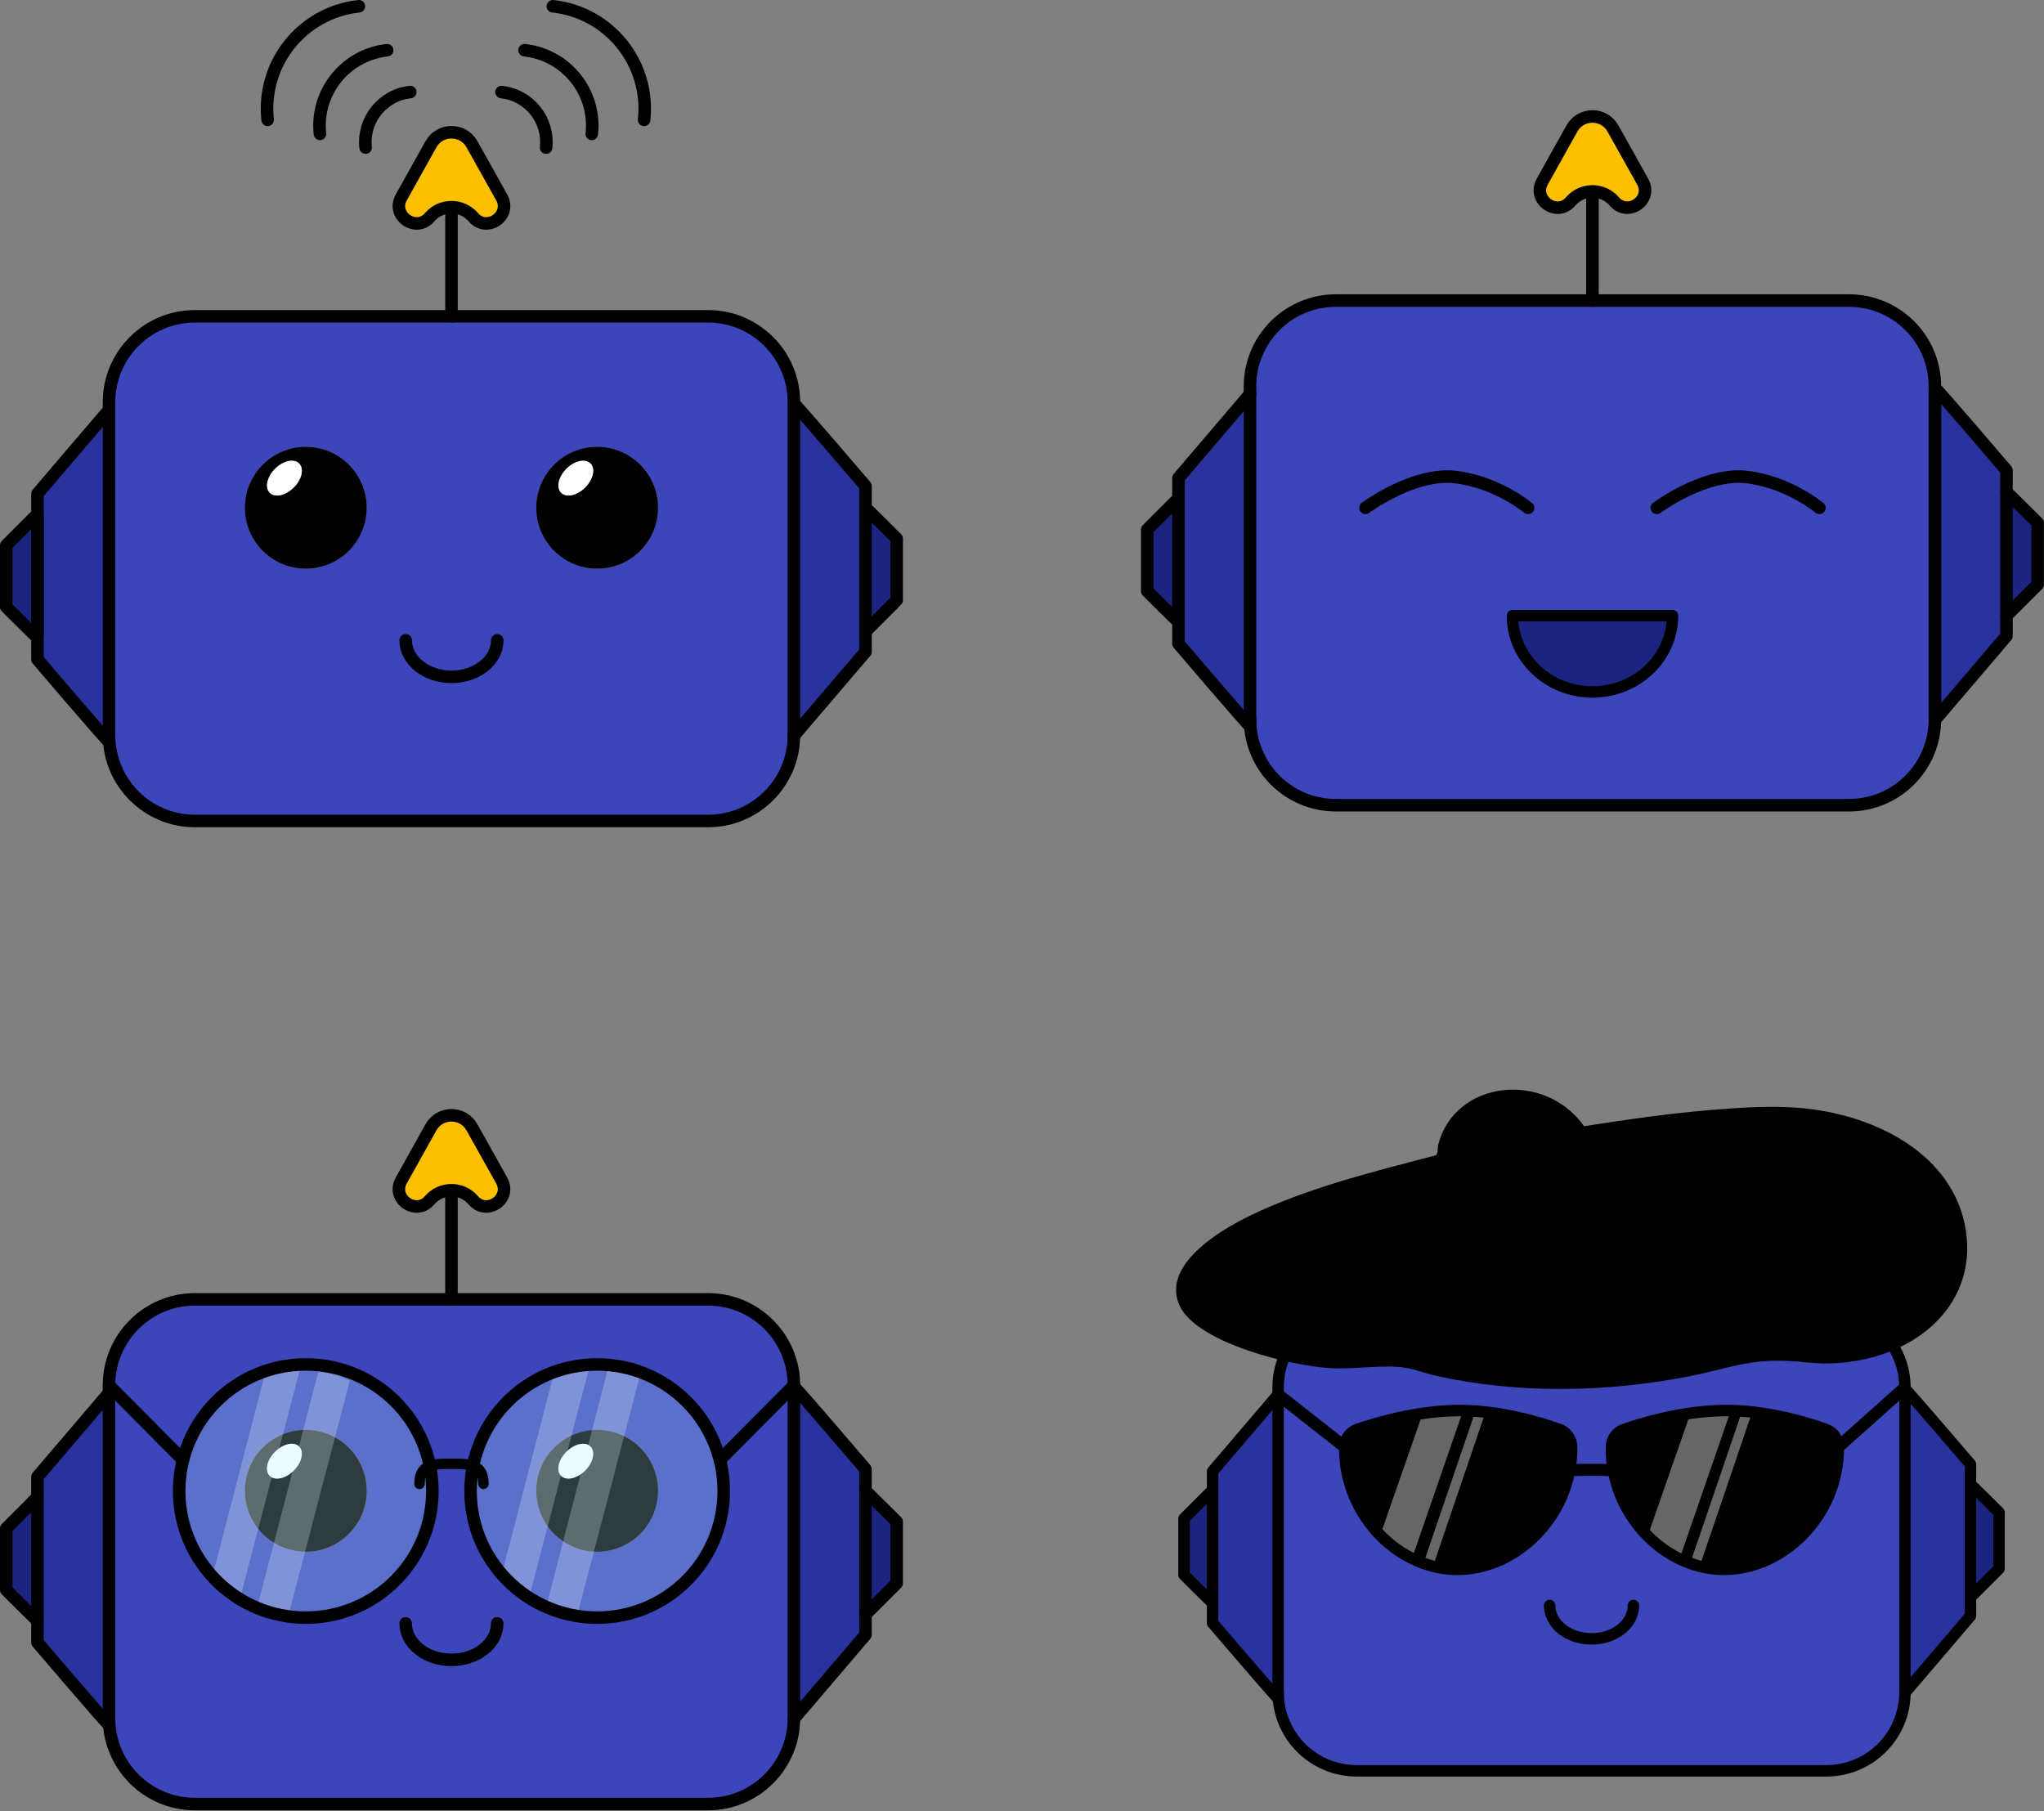 <svg width="1632" height="1446" viewBox="0 0 1632 1446" fill="none" xmlns="http://www.w3.org/2000/svg">
<rect x="0" y="0" width="1632" height="1446" fill="#808080" stroke="none"/>
<path d="M715.939 430.02V479.23L691.039 504.15V405.58C691.499 405.58 715.939 430.02 715.939 430.02Z" fill="#1C2481"/>
<path d="M691.039 504.151V520.391L633.879 587.351V322.351C634.949 322.351 691.039 388.071 691.039 388.071V504.141V504.151Z" fill="#29329D"/>
<path d="M633.879 322.4V587.35C633.669 625.02 603.059 655.49 565.349 655.49H155.589C117.739 655.49 87.059 624.81 87.059 586.96V321.1C87.059 283.25 117.739 252.57 155.589 252.57H565.349C603.199 252.57 633.879 283.25 633.879 321.1V322.4ZM525.439 405.39C525.439 378.52 503.649 356.73 476.779 356.73C449.909 356.73 428.139 378.52 428.139 405.39C428.139 432.26 449.909 454.03 476.779 454.03C503.649 454.03 525.439 432.26 525.439 405.39ZM292.789 405.39C292.789 378.52 271.019 356.73 244.149 356.73C217.279 356.73 195.489 378.52 195.489 405.39C195.489 432.26 217.279 454.03 244.149 454.03C271.019 454.03 292.789 432.26 292.789 405.39Z" fill="#3C45B9"/>
<path d="M476.781 356.74C503.651 356.74 525.441 378.53 525.441 405.4C525.441 432.27 503.651 454.04 476.781 454.04C449.911 454.04 428.141 432.27 428.141 405.4C428.141 378.53 449.911 356.74 476.781 356.74ZM467.211 389.22C473.671 382.76 475.571 374.17 471.461 370.03C467.331 365.9 458.741 367.81 452.271 374.28C445.811 380.74 443.911 389.33 448.021 393.45C452.151 397.58 460.741 395.69 467.211 389.22Z" fill="black"/>
<path d="M471.46 370.03C475.57 374.16 473.68 382.75 467.21 389.22C460.74 395.69 452.16 397.58 448.02 393.45C443.91 389.34 445.8 380.75 452.27 374.28C458.73 367.82 467.32 365.9 471.46 370.03Z" fill="white"/>
<path d="M400.551 157.58C408.731 172.2 388.831 186.11 377.911 173.41C368.731 162.76 352.211 162.76 343.051 173.43C332.131 186.11 312.231 172.22 320.391 157.6L344.061 115.22C351.231 102.38 369.691 102.38 376.861 115.2L400.551 157.58Z" fill="#FCBF01"/>
<path d="M244.16 356.74C271.03 356.74 292.8 378.53 292.8 405.4C292.8 432.27 271.03 454.04 244.16 454.04C217.29 454.04 195.5 432.27 195.5 405.4C195.5 378.53 217.29 356.74 244.16 356.74ZM234.58 389.22C241.04 382.76 242.94 374.17 238.81 370.03C234.7 365.9 226.11 367.81 219.62 374.28C213.16 380.74 211.26 389.33 215.39 393.45C219.5 397.58 228.09 395.69 234.58 389.22Z" fill="black"/>
<path d="M238.81 370.03C242.94 374.16 241.05 382.75 234.58 389.22C228.09 395.68 219.5 397.58 215.39 393.45C211.26 389.34 213.15 380.75 219.62 374.28C226.11 367.82 234.7 365.9 238.81 370.03Z" fill="white"/>
<path d="M87.052 592.22C87.602 594.16 29.922 526.54 29.922 526.54V394.23L87.052 327.271V592.22Z" fill="#29329D"/>
<path d="M29.9 509.021C30.15 509.751 5 484.601 5 484.601V435.391L29.9 410.471V509.021Z" fill="#1C2481"/>
<path d="M397.03 511.28C397.03 527.36 380.65 540.41 360.48 540.41C340.31 540.41 323.93 527.37 323.93 511.28" stroke="black" stroke-width="10" stroke-linecap="round" stroke-linejoin="round"/>
<path d="M633.879 587.35C633.669 625.02 603.059 655.49 565.349 655.49H155.589C117.739 655.49 87.059 624.81 87.059 586.96" stroke="black" stroke-width="10" stroke-linecap="round" stroke-linejoin="round"/>
<path d="M87.051 327.27V321.1C87.051 283.25 117.731 252.57 155.581 252.57H565.341C603.191 252.57 633.871 283.25 633.871 321.1V322.36" stroke="black" stroke-width="10" stroke-linecap="round" stroke-linejoin="round"/>
<path d="M691.039 405.58V388.08C691.039 388.08 634.959 322.36 633.879 322.36V587.36L691.039 520.4V504.16" stroke="black" stroke-width="10" stroke-linecap="round" stroke-linejoin="round"/>
<path d="M691.039 405.58V504.15L715.939 479.23V430.02C715.939 430.02 691.499 405.58 691.039 405.58Z" stroke="black" stroke-width="10" stroke-linecap="round" stroke-linejoin="round"/>
<path d="M87.052 327.271L29.922 394.23V526.54C29.922 526.54 87.602 594.16 87.052 592.22V327.271Z" stroke="black" stroke-width="10" stroke-linecap="round" stroke-linejoin="round"/>
<path d="M29.9 509.021V410.471L5 435.391V484.601C5 484.601 30.15 509.751 29.9 509.021Z" stroke="black" stroke-width="10" stroke-linecap="round" stroke-linejoin="round"/>
<path d="M360.48 252.57V166.46" stroke="black" stroke-width="10" stroke-linecap="round" stroke-linejoin="round"/>
<path d="M376.861 115.2L400.551 157.58C408.731 172.2 388.831 186.11 377.911 173.41C368.731 162.76 352.211 162.76 343.051 173.43C332.131 186.11 312.231 172.22 320.391 157.6L344.061 115.22C351.231 102.38 369.691 102.38 376.861 115.2Z" stroke="black" stroke-width="10" stroke-linecap="round" stroke-linejoin="round"/>
<path d="M400.398 73.5C422.488 75.91 438.438 95.76 436.028 117.85" stroke="black" stroke-width="10" stroke-linecap="round" stroke-linejoin="round"/>
<path d="M418.82 40.09C452.1 43.72 476.13 73.63 472.5 106.91" stroke="black" stroke-width="10" stroke-linecap="round" stroke-linejoin="round"/>
<path d="M441.418 5C486.568 9.92 519.188 50.52 514.268 95.67" stroke="black" stroke-width="10" stroke-linecap="round" stroke-linejoin="round"/>
<path d="M327.558 73.5C305.468 75.91 289.518 95.76 291.928 117.85" stroke="black" stroke-width="10" stroke-linecap="round" stroke-linejoin="round"/>
<path d="M309.14 40.09C275.86 43.72 251.83 73.63 255.46 106.91" stroke="black" stroke-width="10" stroke-linecap="round" stroke-linejoin="round"/>
<path d="M286.548 5C241.398 9.92 208.778 50.52 213.698 95.67" stroke="black" stroke-width="10" stroke-linecap="round" stroke-linejoin="round"/>
<path d="M715.94 1214.92V1264.15L691.02 1289.05V1190.48C691.5 1190.48 715.94 1214.92 715.94 1214.92Z" fill="#1C2481"/>
<path d="M691.009 1289.05V1305.29L633.879 1372.27V1107.3C633.879 1106 691.009 1172.98 691.009 1172.98V1289.05Z" fill="#29329D"/>
<path d="M633.879 1107.32V1372.27C633.669 1409.92 603.059 1440.41 565.349 1440.41H155.569C117.739 1440.41 87.039 1409.71 87.039 1371.88V1105.99C87.039 1068.16 117.739 1037.46 155.569 1037.46H565.349C603.199 1037.46 633.879 1068.16 633.879 1105.99V1107.31V1107.32ZM525.419 1190.29C525.419 1163.42 503.649 1141.65 476.779 1141.65C449.909 1141.65 428.119 1163.42 428.119 1190.29C428.119 1217.16 449.909 1238.95 476.779 1238.95C503.649 1238.95 525.419 1217.16 525.419 1190.29ZM292.789 1190.29C292.789 1163.42 270.999 1141.65 244.129 1141.65C217.259 1141.65 195.489 1163.42 195.489 1190.29C195.489 1217.16 217.259 1238.95 244.129 1238.95C270.999 1238.95 292.789 1217.16 292.789 1190.29Z" fill="#3C45B9"/>
<path d="M476.781 1141.65C503.651 1141.65 525.421 1163.42 525.421 1190.29C525.421 1217.16 503.651 1238.95 476.781 1238.95C449.911 1238.95 428.121 1217.16 428.121 1190.29C428.121 1163.42 449.911 1141.65 476.781 1141.65ZM467.211 1174.12C473.671 1167.66 475.571 1159.07 471.441 1154.93C467.331 1150.82 458.741 1152.71 452.271 1159.18C445.781 1165.64 443.891 1174.23 448.021 1178.37C452.151 1182.48 460.721 1180.59 467.211 1174.12Z" fill="black"/>
<path d="M471.43 1154.93C475.56 1159.06 473.67 1167.65 467.2 1174.12C460.71 1180.58 452.15 1182.48 448.01 1178.37C443.88 1174.24 445.77 1165.65 452.26 1159.18C458.72 1152.72 467.31 1150.82 471.43 1154.93Z" fill="white"/>
<path d="M400.531 942.473C408.711 957.093 388.811 971.003 377.891 958.323C368.731 947.653 352.211 947.653 343.031 958.323C332.111 971.023 312.211 957.113 320.391 942.493L344.061 900.113C351.231 887.293 369.671 887.273 376.841 900.113L400.531 942.463V942.473Z" fill="#FCBF01"/>
<path d="M244.128 1141.65C270.998 1141.65 292.788 1163.42 292.788 1190.29C292.788 1217.16 270.998 1238.95 244.128 1238.95C217.258 1238.95 195.488 1217.16 195.488 1190.29C195.488 1163.42 217.258 1141.65 244.128 1141.65ZM234.558 1174.12C241.018 1167.66 242.918 1159.07 238.808 1154.93C234.678 1150.82 226.088 1152.71 219.618 1159.18C213.158 1165.64 211.258 1174.23 215.368 1178.37C219.498 1182.48 228.088 1180.59 234.558 1174.12Z" fill="black"/>
<path d="M238.812 1154.93C242.922 1159.06 241.032 1167.65 234.562 1174.12C228.092 1180.59 219.512 1182.48 215.372 1178.37C211.262 1174.24 213.152 1165.65 219.622 1159.18C226.082 1152.72 234.672 1150.82 238.812 1154.93Z" fill="white"/>
<path d="M87.028 1377.11C87.598 1379.05 29.898 1311.43 29.898 1311.43V1179.12L87.028 1112.16V1377.11Z" fill="#29329D"/>
<path d="M29.9 1293.93V1293.95C29.47 1293.95 5 1269.48 5 1269.48V1220.27L29.9 1195.35V1293.92V1293.93Z" fill="#1C2481"/>
<path d="M397.01 1296.17C397.01 1312.25 380.65 1325.3 360.46 1325.3C340.27 1325.3 323.91 1312.26 323.91 1296.17" stroke="black" stroke-width="10" stroke-linecap="round" stroke-linejoin="round"/>
<path d="M633.879 1372.27C633.669 1409.92 603.059 1440.41 565.349 1440.41H155.569C117.739 1440.41 87.039 1409.71 87.039 1371.88" stroke="black" stroke-width="10" stroke-linecap="round" stroke-linejoin="round"/>
<path d="M87.031 1112.16V1105.99C87.031 1068.16 117.731 1037.46 155.561 1037.46H565.341C603.191 1037.46 633.871 1068.16 633.871 1105.99V1107.29" stroke="black" stroke-width="10" stroke-linecap="round" stroke-linejoin="round"/>
<path d="M691.009 1190.47V1172.97C691.009 1172.97 633.879 1105.99 633.879 1107.29V1372.26L691.009 1305.28V1289.04" stroke="black" stroke-width="10" stroke-linecap="round" stroke-linejoin="round"/>
<path d="M691.012 1190.47V1289.04L715.932 1264.14V1214.91C715.932 1214.91 691.492 1190.47 691.012 1190.47Z" stroke="black" stroke-width="10" stroke-linecap="round" stroke-linejoin="round"/>
<path d="M29.898 1293.96V1311.44C29.898 1311.44 87.608 1379.06 87.028 1377.12V1112.17L29.898 1179.13V1195.37" stroke="black" stroke-width="10" stroke-linecap="round" stroke-linejoin="round"/>
<path d="M29.9 1293.96V1195.36L5 1220.28V1269.49C5 1269.49 29.47 1293.96 29.9 1293.96Z" stroke="black" stroke-width="10" stroke-linecap="round" stroke-linejoin="round"/>
<path d="M360.461 1037.46V951.362" stroke="black" stroke-width="10" stroke-linecap="round" stroke-linejoin="round"/>
<path d="M376.841 900.123L400.531 942.473C408.711 957.093 388.811 971.003 377.891 958.323C368.731 947.653 352.211 947.653 343.031 958.323C332.111 971.023 312.211 957.113 320.391 942.493L344.061 900.113C351.231 887.293 369.671 887.273 376.841 900.113V900.123Z" stroke="black" stroke-width="10" stroke-linecap="round" stroke-linejoin="round"/>
<g opacity="0.25">
<mask id="mask0_621_1835" style="mask-type:luminance" maskUnits="userSpaceOnUse" x="143" y="1093" width="194" height="195">
<path d="M239.819 1287.24C293.258 1287.24 336.579 1243.92 336.579 1190.48C336.579 1137.04 293.258 1093.72 239.819 1093.72C186.38 1093.72 143.059 1137.04 143.059 1190.48C143.059 1243.92 186.38 1287.24 239.819 1287.24Z" fill="white"/>
</mask>
<g mask="url(#mask0_621_1835)">
<path d="M221.677 1057.84L155.387 1313.37H181.907L248.797 1057.84H221.677Z" fill="white"/>
</g>
<mask id="mask1_621_1835" style="mask-type:luminance" maskUnits="userSpaceOnUse" x="143" y="1093" width="194" height="195">
<path d="M239.819 1287.24C293.258 1287.24 336.579 1243.92 336.579 1190.48C336.579 1137.04 293.258 1093.72 239.819 1093.72C186.38 1093.72 143.059 1137.04 143.059 1190.48C143.059 1243.92 186.38 1287.24 239.819 1287.24Z" fill="white"/>
</mask>
<g mask="url(#mask1_621_1835)">
<path d="M263.868 1057.84L197.578 1313.37H224.088L290.988 1057.84H263.868Z" fill="white"/>
</g>
</g>
<g opacity="0.25">
<mask id="mask2_621_1835" style="mask-type:luminance" maskUnits="userSpaceOnUse" x="380" y="1093" width="194" height="195">
<path d="M476.78 1287.24C530.219 1287.24 573.54 1243.92 573.54 1190.48C573.54 1137.04 530.219 1093.72 476.78 1093.72C423.34 1093.72 380.02 1137.04 380.02 1190.48C380.02 1243.92 423.34 1287.24 476.78 1287.24Z" fill="white"/>
</mask>
<g mask="url(#mask2_621_1835)">
<path d="M452.288 1057.84L385.988 1313.37H412.508L479.398 1057.84H452.288Z" fill="white"/>
</g>
<mask id="mask3_621_1835" style="mask-type:luminance" maskUnits="userSpaceOnUse" x="380" y="1093" width="194" height="195">
<path d="M476.78 1287.24C530.219 1287.24 573.54 1243.92 573.54 1190.48C573.54 1137.04 530.219 1093.72 476.78 1093.72C423.34 1093.72 380.02 1137.04 380.02 1190.48C380.02 1243.92 423.34 1287.24 476.78 1287.24Z" fill="white"/>
</mask>
<g mask="url(#mask3_621_1835)">
<path d="M494.47 1057.84L428.18 1313.37H454.7L521.59 1057.84H494.47Z" fill="white"/>
</g>
</g>
<path opacity="0.25" d="M244.139 1287.24C297.578 1287.24 340.899 1243.92 340.899 1190.48C340.899 1137.04 297.578 1093.72 244.139 1093.72C190.7 1093.72 147.379 1137.04 147.379 1190.48C147.379 1243.92 190.7 1287.24 244.139 1287.24Z" fill="#BBF2FF"/>
<path opacity="0.25" d="M476.78 1287.24C530.219 1287.24 573.54 1243.92 573.54 1190.48C573.54 1137.04 530.219 1093.72 476.78 1093.72C423.34 1093.72 380.02 1137.04 380.02 1190.48C380.02 1243.92 423.34 1287.24 476.78 1287.24Z" fill="#BBF2FF"/>
<path d="M244.139 1291.56C299.964 1291.56 345.219 1246.31 345.219 1190.48C345.219 1134.66 299.964 1089.4 244.139 1089.4C188.314 1089.4 143.059 1134.66 143.059 1190.48C143.059 1246.31 188.314 1291.56 244.139 1291.56Z" stroke="black" stroke-width="10" stroke-linecap="round" stroke-linejoin="round"/>
<path d="M476.779 1291.56C532.604 1291.56 577.859 1246.31 577.859 1190.48C577.859 1134.66 532.604 1089.4 476.779 1089.4C420.954 1089.4 375.699 1134.66 375.699 1190.48C375.699 1246.31 420.954 1291.56 476.779 1291.56Z" stroke="black" stroke-width="10" stroke-linecap="round" stroke-linejoin="round"/>
<path d="M146.139 1165.64L87.039 1106.19" stroke="black" stroke-width="10" stroke-linecap="round" stroke-linejoin="round"/>
<path d="M574.777 1165.64L633.877 1106.19" stroke="black" stroke-width="10" stroke-linecap="round" stroke-linejoin="round"/>
<path d="M334.93 1184.73C334.93 1168.64 346.36 1168.74 360.46 1168.74C374.56 1168.74 385.99 1168.65 385.99 1184.73" stroke="black" stroke-width="8.36" stroke-linecap="round" stroke-linejoin="round"/>
<path d="M1626.94 417.432V466.662L1602.04 491.562V392.992C1602.5 392.992 1626.94 417.432 1626.94 417.432Z" fill="#1C2481"/>
<path d="M1602.04 491.562V507.802L1544.91 574.782V309.812C1544.34 307.872 1602.04 375.492 1602.04 375.492V491.562Z" fill="#29329D"/>
<path d="M1544.88 308.512V574.372C1544.88 612.222 1514.2 642.902 1476.35 642.902H1066.59C1028.74 642.902 998.059 612.222 998.059 574.372V308.512C998.059 270.662 1028.74 239.982 1066.59 239.982H1476.35C1514.2 239.982 1544.88 270.662 1544.88 308.512Z" fill="#3C45B9"/>
<path d="M1311.55 144.992C1319.73 159.612 1299.83 173.523 1288.91 160.843C1279.73 150.173 1263.21 150.173 1254.05 160.843C1243.13 173.543 1223.23 159.632 1231.39 145.012L1255.06 102.633C1262.23 89.793 1280.69 89.793 1287.86 102.612L1311.55 144.992Z" fill="#FCBF01"/>
<path d="M998.052 579.623C998.602 581.563 940.922 513.943 940.922 513.943V381.633L998.052 314.673V579.623Z" fill="#29329D"/>
<path d="M940.92 496.433V496.453C940.44 496.453 916 472.013 916 472.013V422.803L940.92 397.883V496.433Z" fill="#1C2481"/>
<path d="M998.051 314.682V308.512C998.051 270.662 1028.73 239.982 1066.58 239.982H1476.34C1514.19 239.982 1544.87 270.662 1544.87 308.512V574.372C1544.87 612.222 1514.19 642.902 1476.34 642.902H1066.58C1028.73 642.902 998.051 612.222 998.051 574.372" stroke="black" stroke-width="10" stroke-linecap="round" stroke-linejoin="round"/>
<path d="M1602.04 392.992V375.492C1602.04 375.492 1544.33 307.872 1544.91 309.812V574.782L1602.04 507.802V491.562" stroke="black" stroke-width="10" stroke-linecap="round" stroke-linejoin="round"/>
<path d="M1602.04 392.992V491.562L1626.94 466.662V417.432C1626.94 417.432 1602.5 392.992 1602.04 392.992Z" stroke="black" stroke-width="10" stroke-linecap="round" stroke-linejoin="round"/>
<path d="M940.922 496.453V513.953C940.922 513.953 998.602 581.573 998.052 579.633V314.683L940.922 381.643V397.883" stroke="black" stroke-width="10" stroke-linecap="round" stroke-linejoin="round"/>
<path d="M940.92 496.453V397.883L916 422.803V472.013C916 472.013 940.44 496.453 940.92 496.453Z" stroke="black" stroke-width="10" stroke-linecap="round" stroke-linejoin="round"/>
<path d="M1271.48 239.972V153.872" stroke="black" stroke-width="10" stroke-linecap="round" stroke-linejoin="round"/>
<path d="M1287.86 102.612L1311.55 144.992C1319.73 159.612 1299.83 173.523 1288.91 160.843C1279.73 150.173 1263.21 150.173 1254.05 160.843C1243.13 173.543 1223.23 159.632 1231.39 145.012L1255.06 102.633C1262.23 89.793 1280.69 89.793 1287.86 102.612Z" stroke="black" stroke-width="10" stroke-linecap="round" stroke-linejoin="round"/>
<path d="M1090.23 405.473C1090.23 405.473 1128.6 376.953 1162.04 380.883C1195.48 384.813 1220.07 405.473 1220.07 405.473" stroke="black" stroke-width="10" stroke-linecap="round" stroke-linejoin="round"/>
<path d="M1322.86 405.473C1322.86 405.473 1361.23 376.953 1394.67 380.883C1428.11 384.813 1452.7 405.473 1452.7 405.473" stroke="black" stroke-width="10" stroke-linecap="round" stroke-linejoin="round"/>
<path d="M1335.38 491.562C1335.38 525.202 1306.76 552.473 1271.47 552.473C1236.18 552.473 1207.56 525.202 1207.56 491.562H1335.39H1335.38Z" fill="#1C2481" stroke="black" stroke-width="9.14" stroke-linecap="round" stroke-linejoin="round"/>
<path d="M1596.06 1207.52V1252.56L1573.27 1275.36V1185.12C1573.66 1185.12 1596.06 1207.52 1596.06 1207.52Z" fill="#1C2481"/>
<path d="M1573.27 1275.36V1290.23L1520.96 1351.51V1108.98C1521.94 1108.98 1573.27 1169.12 1573.27 1169.12V1275.35V1275.36Z" fill="#29329D"/>
<path d="M1520.95 1109.02V1351.51C1520.76 1385.99 1492.75 1413.87 1458.23 1413.87H1083.21C1048.57 1413.87 1020.49 1385.8 1020.49 1351.15V1107.83C1020.49 1073.19 1048.57 1045.11 1083.21 1045.11H1458.23C1492.87 1045.11 1520.95 1073.19 1520.95 1107.83V1109.02ZM1421.71 1184.98C1421.71 1160.37 1401.76 1140.44 1377.17 1140.44C1352.58 1140.44 1332.66 1160.37 1332.66 1184.98C1332.66 1209.59 1352.58 1229.49 1377.17 1229.49C1401.76 1229.49 1421.71 1209.57 1421.71 1184.98ZM1208.78 1184.98C1208.78 1160.37 1188.86 1140.44 1164.26 1140.44C1139.67 1140.44 1119.73 1160.37 1119.73 1184.98C1119.73 1209.59 1139.67 1229.49 1164.26 1229.49C1188.86 1229.49 1208.78 1209.57 1208.78 1184.98Z" fill="#3C45B9"/>
<path d="M1377.18 1140.44C1401.77 1140.44 1421.71 1160.37 1421.71 1184.98C1421.71 1209.59 1401.77 1229.49 1377.18 1229.49C1352.58 1229.49 1332.66 1209.57 1332.66 1184.98C1332.66 1160.38 1352.58 1140.44 1377.18 1140.44ZM1368.42 1170.18C1374.33 1164.24 1376.07 1156.38 1372.31 1152.61C1368.53 1148.83 1360.67 1150.56 1354.74 1156.49C1348.83 1162.42 1347.09 1170.29 1350.85 1174.05C1354.63 1177.83 1362.5 1176.1 1368.42 1170.18Z" fill="black"/>
<path d="M1372.31 1152.61C1376.07 1156.38 1374.34 1164.24 1368.42 1170.18C1362.51 1176.09 1354.64 1177.83 1350.86 1174.05C1347.09 1170.29 1348.82 1162.43 1354.75 1156.49C1360.66 1150.57 1368.52 1148.83 1372.31 1152.61Z" fill="white"/>
<path d="M1307.41 958.176C1314.88 971.556 1296.68 984.287 1286.69 972.664C1278.29 962.917 1263.17 962.917 1254.78 972.682C1244.79 984.287 1226.58 971.575 1234.04 958.194L1255.71 919.389C1262.27 907.656 1279.17 907.656 1285.73 919.389L1307.41 958.176Z" fill="#FCBF01"/>
<path d="M1164.28 1140.44C1188.87 1140.44 1208.79 1160.37 1208.79 1184.98C1208.79 1209.59 1188.87 1229.49 1164.28 1229.49C1139.68 1229.49 1119.74 1209.57 1119.74 1184.98C1119.74 1160.38 1139.68 1140.44 1164.28 1140.44ZM1155.49 1170.18C1161.43 1164.24 1163.16 1156.38 1159.38 1152.61C1155.6 1148.83 1147.76 1150.56 1141.82 1156.49C1135.9 1162.42 1134.17 1170.29 1137.95 1174.05C1141.71 1177.83 1149.57 1176.1 1155.49 1170.18Z" fill="black"/>
<path d="M1159.38 1152.61C1163.16 1156.38 1161.43 1164.24 1155.49 1170.18C1149.58 1176.09 1141.72 1177.83 1137.95 1174.05C1134.17 1170.29 1135.9 1162.43 1141.82 1156.49C1147.76 1150.57 1155.59 1148.83 1159.38 1152.61Z" fill="white"/>
<path d="M1020.49 1355.96C1021 1357.73 968.18 1295.85 968.18 1295.85V1174.75L1020.49 1113.45V1355.96Z" fill="#29329D"/>
<path d="M968.18 1279.81V1279.83C967.759 1279.83 945.391 1257.46 945.391 1257.46V1212.41L968.18 1189.62V1279.81Z" fill="#1C2481"/>
<path d="M1304.19 1281.86C1304.19 1296.61 1289.2 1308.52 1270.74 1308.52C1252.28 1308.52 1237.29 1296.61 1237.29 1281.86" stroke="black" stroke-width="9.152" stroke-linecap="round" stroke-linejoin="round"/>
<path d="M1520.95 1351.51C1520.76 1385.99 1492.75 1413.87 1458.23 1413.87H1083.21C1048.57 1413.87 1020.49 1385.79 1020.49 1351.15" stroke="black" stroke-width="9.152" stroke-linecap="round" stroke-linejoin="round"/>
<path d="M1020.49 1113.45V1107.82C1020.49 1073.18 1048.57 1045.1 1083.21 1045.1H1458.23C1492.87 1045.1 1520.95 1073.18 1520.95 1107.82V1108.98" stroke="black" stroke-width="9.152" stroke-linecap="round" stroke-linejoin="round"/>
<path d="M1573.27 1185.12V1169.12C1573.27 1169.12 1521.95 1108.98 1520.96 1108.98V1351.51L1573.27 1290.23V1275.36" stroke="black" stroke-width="9.152" stroke-linecap="round" stroke-linejoin="round"/>
<path d="M1573.27 1185.12V1275.36L1596.06 1252.56V1207.52C1596.06 1207.52 1573.66 1185.12 1573.27 1185.12Z" stroke="black" stroke-width="9.152" stroke-linecap="round" stroke-linejoin="round"/>
<path d="M968.18 1279.84V1295.86C968.18 1295.86 1021 1357.74 1020.49 1355.97V1113.46L968.18 1174.76V1189.63" stroke="black" stroke-width="9.152" stroke-linecap="round" stroke-linejoin="round"/>
<path d="M968.18 1279.84V1189.63L945.391 1212.42V1257.47C945.391 1257.47 967.759 1279.84 968.18 1279.84Z" stroke="black" stroke-width="9.152" stroke-linecap="round" stroke-linejoin="round"/>
<path d="M1270.73 1045.1V966.303" stroke="black" stroke-width="9.152" stroke-linecap="round" stroke-linejoin="round"/>
<path d="M1285.73 919.389L1307.41 958.176C1314.88 971.556 1296.68 984.287 1286.69 972.664C1278.29 962.917 1263.17 962.917 1254.78 972.682C1244.79 984.287 1226.58 971.575 1234.04 958.194L1255.71 919.389C1262.27 907.656 1279.17 907.656 1285.73 919.389Z" stroke="black" stroke-width="9.152" stroke-linecap="round" stroke-linejoin="round"/>
<path d="M1254.85 1155.35C1254.81 1149.03 1250.88 1143.39 1244.93 1141.27C1229.55 1135.78 1197.22 1125.92 1164.27 1126.21C1130.8 1126.5 1098.94 1136.01 1083.7 1141.33C1077.74 1143.41 1073.76 1149.01 1073.7 1155.31C1073.15 1208.43 1114.87 1251.41 1161.02 1252.99C1209.21 1254.63 1255.16 1210.89 1254.86 1155.35H1254.85Z" fill="black"/>
<path d="M1467.76 1155.35C1467.73 1149.03 1463.8 1143.39 1457.85 1141.27C1442.47 1135.78 1410.14 1125.92 1377.19 1126.21C1343.72 1126.5 1311.86 1136.01 1296.62 1141.33C1290.66 1143.41 1286.68 1149.01 1286.61 1155.31C1286.07 1208.43 1327.79 1251.41 1373.94 1252.99C1422.13 1254.63 1468.08 1210.89 1467.77 1155.35H1467.76Z" fill="black"/>
<path opacity="0.4" d="M1135.95 1128.47L1102.02 1225.77C1105.2 1229.31 1109.56 1233.5 1115.28 1237.47C1119.64 1240.49 1123.8 1242.7 1127.39 1244.31C1140.99 1204.95 1154.59 1165.59 1168.19 1126.23C1164.4 1125.21 1158.51 1124.11 1151.34 1124.68C1144.71 1125.21 1139.43 1126.99 1135.95 1128.46V1128.47Z" fill="white"/>
<path opacity="0.4" d="M1349.7 1128.47L1315.77 1225.77C1318.95 1229.31 1323.31 1233.5 1329.03 1237.47C1333.39 1240.49 1337.54 1242.7 1341.14 1244.31C1354.74 1204.95 1368.34 1165.59 1381.94 1126.23C1378.15 1125.21 1372.26 1124.11 1365.08 1124.68C1358.46 1125.21 1353.17 1126.99 1349.7 1128.46V1128.47Z" fill="white"/>
<path opacity="0.4" d="M1178.06 1126.6L1136.63 1248L1144.23 1250.4L1186.12 1127.31L1178.06 1126.6Z" fill="white"/>
<path opacity="0.4" d="M1390.96 1126.6L1349.55 1248L1357.15 1250.4L1399.04 1127.31L1390.96 1126.6Z" fill="white"/>
<path d="M1254.85 1155.35C1254.81 1149.03 1250.88 1143.39 1244.93 1141.27C1229.55 1135.78 1197.22 1125.92 1164.27 1126.21C1130.8 1126.5 1098.94 1136.01 1083.7 1141.33C1077.74 1143.41 1073.76 1149.01 1073.7 1155.31C1073.15 1208.43 1114.87 1251.41 1161.02 1252.99C1209.21 1254.63 1255.16 1210.89 1254.86 1155.35H1254.85Z" stroke="black" stroke-width="9.152" stroke-linecap="round" stroke-linejoin="round"/>
<path d="M1467.76 1155.35C1467.73 1149.03 1463.8 1143.39 1457.85 1141.27C1442.47 1135.78 1410.14 1125.92 1377.19 1126.21C1343.72 1126.5 1311.86 1136.01 1296.62 1141.33C1290.66 1143.41 1286.68 1149.01 1286.61 1155.31C1286.07 1208.43 1327.79 1251.41 1373.94 1252.99C1422.13 1254.63 1468.08 1210.89 1467.77 1155.35H1467.76Z" stroke="black" stroke-width="9.152" stroke-linecap="round" stroke-linejoin="round"/>
<path d="M1233.59 1188.16C1233.59 1173.44 1250.22 1173.53 1270.72 1173.53C1291.23 1173.53 1307.85 1173.44 1307.85 1188.16" stroke="black" stroke-width="9.646" stroke-linecap="round" stroke-linejoin="round"/>
<path d="M1077.12 1158L1020.48 1113.46" stroke="black" stroke-width="9.646" stroke-linecap="round" stroke-linejoin="round"/>
<path d="M1462.7 1159.87L1519.67 1108.99" stroke="black" stroke-width="9.646" stroke-linecap="round" stroke-linejoin="round"/>
<path d="M1433.03 884.29C1494.39 888.354 1555.58 919.353 1568.33 975.794C1582.67 1039.3 1530.49 1086.82 1460.38 1088.62C1448.51 1088.92 1437.47 1086.98 1426.01 1086.53C1395.06 1085.3 1377.23 1093.35 1348.64 1098.89C1283.28 1111.56 1213.89 1113.18 1147.63 1098.73C1139.11 1096.87 1128.91 1092.89 1120.62 1091.82C1103.24 1089.57 1081.16 1093.36 1063.35 1092.46C1030.75 1090.8 955.862 1072.12 941.987 1042.76C926.95 1010.95 972.244 983.043 998.621 970.339C1044.18 948.411 1096.64 935.46 1146.46 922.428C1148.44 920.854 1147.67 916.525 1148.31 914.044C1161.37 862.664 1232.84 854.317 1264.81 899.19C1298.27 893.983 1331.99 889.04 1365.95 886.258C1387.96 884.455 1410.83 882.835 1433.04 884.309L1433.03 884.29Z" fill="black"/>
</svg>

